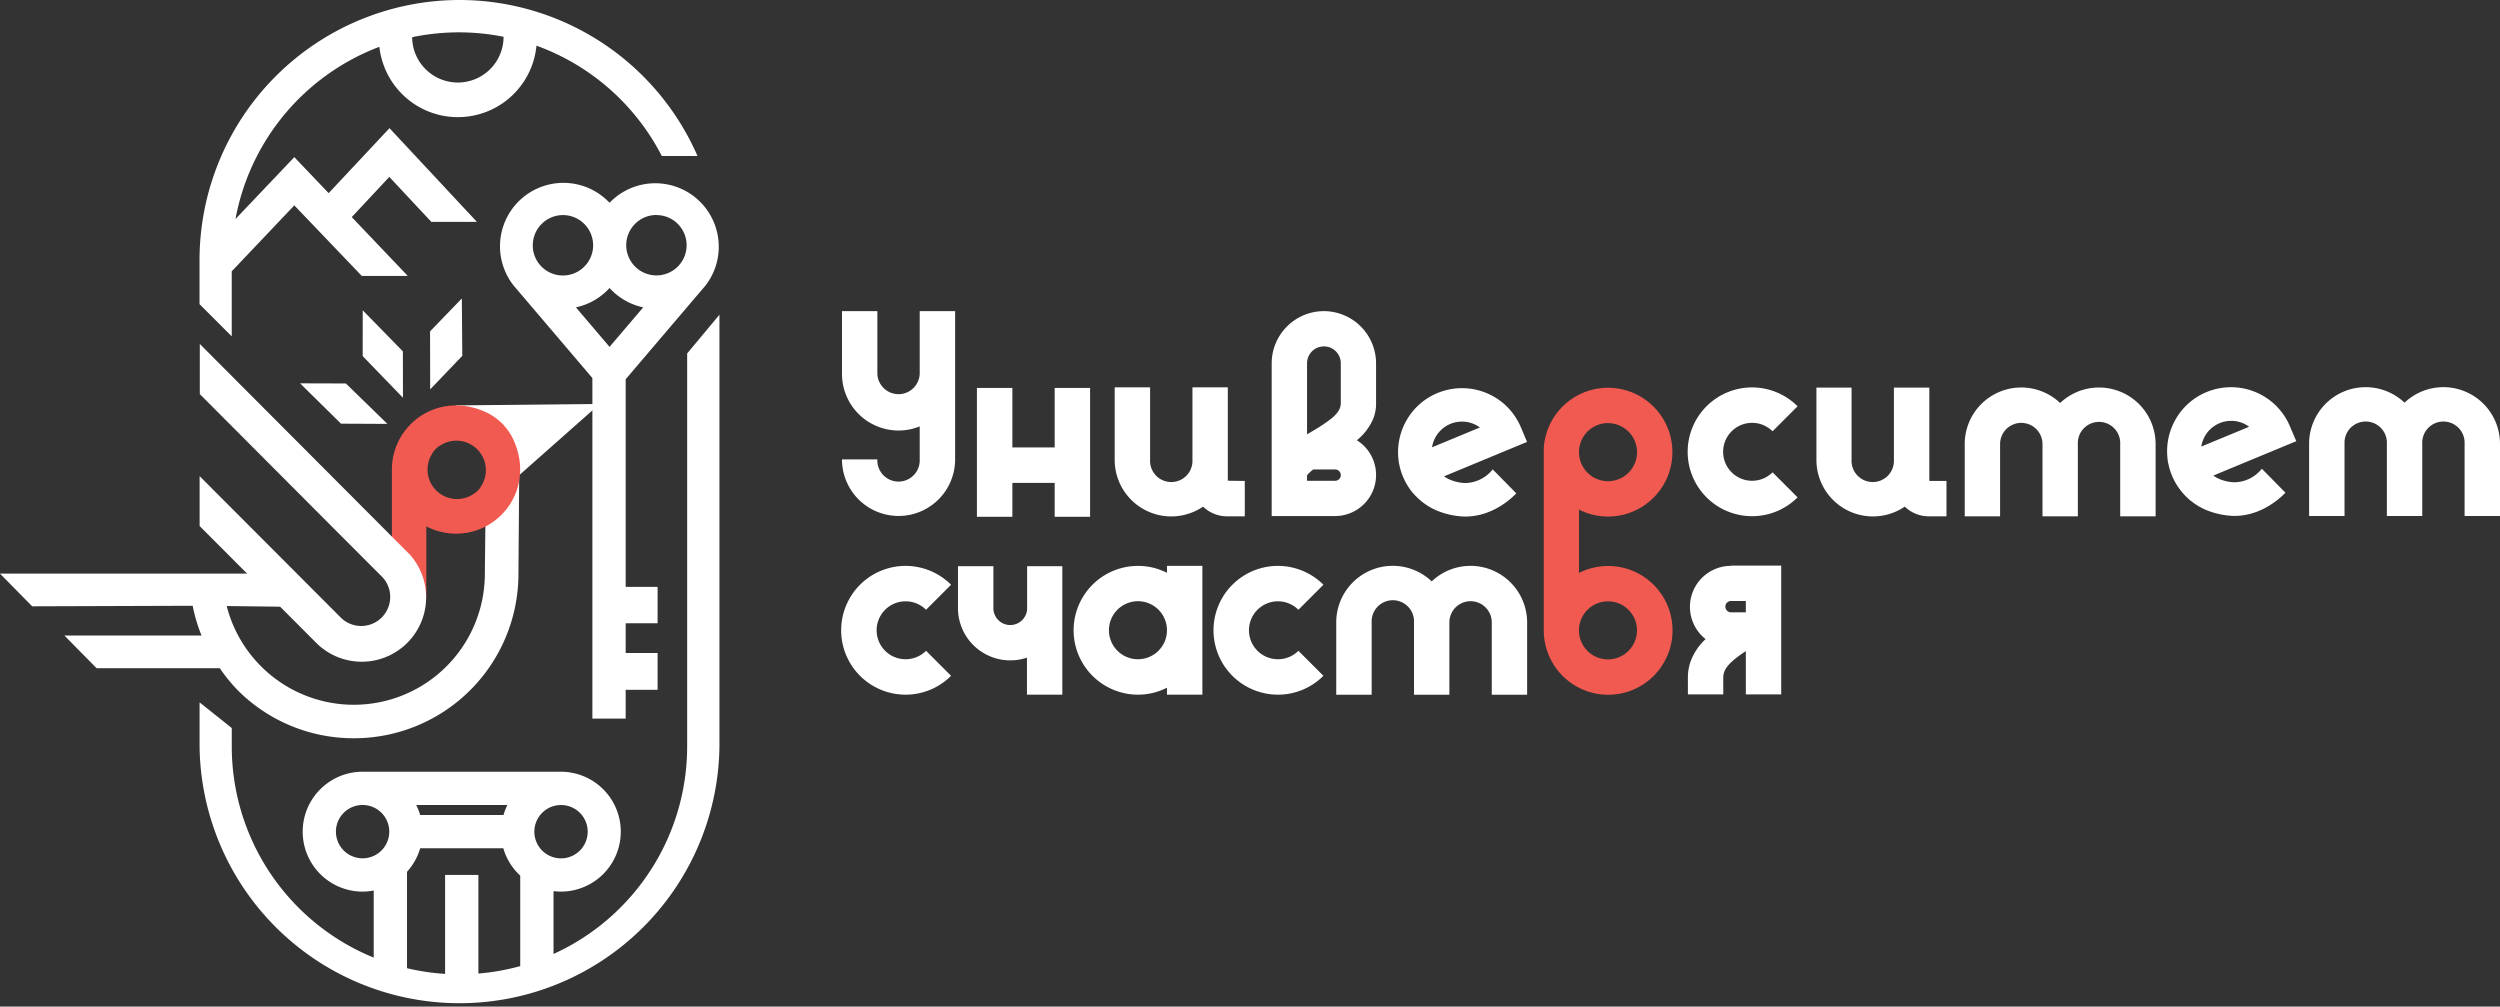 <?xml version="1.0" encoding="UTF-8"?> <svg xmlns="http://www.w3.org/2000/svg" id="Layer_1" data-name="Layer 1" viewBox="0 0 543.65 218.9"><rect x="0" y="0" width="543.65" height="218.9" fill="#333333" stroke="none"/> <defs> <style>.cls-1{fill:#fff;}.cls-2{fill:#f15a50;}</style> </defs> <path class="cls-1" d="M456.44,84.27A12.26,12.26,0,0,0,448,87.64a12.29,12.29,0,0,0-20.75,8.93v15.71h7.69V96.57a4.61,4.61,0,0,1,9.22,0v15.71h7.69V96.57a4.61,4.61,0,1,1,9.21,0v15.71h7.7V96.57A12.31,12.31,0,0,0,456.44,84.27Z"></path> <path class="cls-1" d="M531.35,84.19a12.29,12.29,0,0,0-8.46,3.38,12.29,12.29,0,0,0-20.75,8.92v15.72h7.7V96.49a4.61,4.61,0,1,1,9.21,0v15.72h7.69V96.49a4.61,4.61,0,1,1,9.21,0v15.72h7.7V96.49A12.32,12.32,0,0,0,531.35,84.19Z"></path> <path class="cls-1" d="M319.79,123.05a12.24,12.24,0,0,0-8.45,3.38,12.29,12.29,0,0,0-20.76,8.92v15.72h7.7V135.35a4.61,4.61,0,1,1,9.21,0v15.72h7.69V135.35a4.61,4.61,0,1,1,9.22,0v15.72h7.69V135.35A12.32,12.32,0,0,0,319.79,123.05Z"></path> <path class="cls-1" d="M267,104.54V84.23h-7.69V100a4.61,4.61,0,1,1-9.21,0V84.23h-7.7V100a12.3,12.3,0,0,0,19.22,10.17,7.51,7.51,0,0,0,5.22,2.11h3.85v-7.69Z"></path> <path class="cls-1" d="M419.55,104.59V84.29h-7.7V100a4.61,4.61,0,1,1-9.21,0V84.29H395V100a12.29,12.29,0,0,0,19.21,10.17,7.53,7.53,0,0,0,5.22,2.11h3.85v-7.69Z"></path> <path class="cls-1" d="M223.36,123.12v9.13a3.67,3.67,0,1,1-7.34,0v-9.13h-7.7v9.13a11.37,11.37,0,0,0,15,10.76v8.05h7.69V123.12Z"></path> <path class="cls-1" d="M324.38,102.34a7.77,7.77,0,0,1-5.91,2.7,9.68,9.68,0,0,1-3.07-.69,6.35,6.35,0,0,1-1.37-.77l11.28-4.68,6.76-2.8L330.77,93a14.12,14.12,0,0,0-.87-1.74l-.35-.57c-.15-.23-.32-.46-.48-.69a17,17,0,0,0-1.24-1.45,13.92,13.92,0,0,0-19.67-.14,14,14,0,0,0-4.14,10,12.07,12.07,0,0,0,.15,1.9c0,.28.08.55.14.82a14.13,14.13,0,0,0,.77,2.5h0a14.42,14.42,0,0,0,1.22,2.3c.15.24.31.46.48.69l.15.2A16,16,0,0,0,308,108a13.85,13.85,0,0,0,4.58,3.08,17.31,17.31,0,0,0,5.83,1.25c5.75.09,9.82-3.53,11.15-4.87l.17-.18-5.13-5.21Zm-12.54-6.59a6.34,6.34,0,0,1,1.46-2.17,6.5,6.5,0,0,1,2.1-1.4,6.65,6.65,0,0,1,2.48-.5,6.45,6.45,0,0,1,2.56.5,6.65,6.65,0,0,1,1.38.78l-10.41,4.31A6.75,6.75,0,0,1,311.84,95.75Z"></path> <path class="cls-1" d="M491.65,102.18a7.75,7.75,0,0,1-5.9,2.7,9.62,9.62,0,0,1-3.07-.69,7.74,7.74,0,0,1-1.38-.77l11.29-4.68,6.76-2.8L498,92.79a13.39,13.39,0,0,0-.86-1.74l-.36-.57q-.22-.35-.48-.69a14.17,14.17,0,0,0-1.24-1.45,14,14,0,0,0-4.58-3.08,13.91,13.91,0,0,0-15.08,2.94,14,14,0,0,0-4,11.91c0,.27.09.55.15.82a13,13,0,0,0,.77,2.49h0a13,13,0,0,0,1.22,2.3q.23.34.48.69l.15.2a16,16,0,0,0,1.09,1.25,14,14,0,0,0,4.58,3.08,17.3,17.3,0,0,0,5.82,1.25c5.75.09,9.83-3.53,11.16-4.88l.17-.17-5.13-5.21Zm-12.53-6.59a6.46,6.46,0,0,1,1.45-2.17,6.65,6.65,0,0,1,2.11-1.4,6.39,6.39,0,0,1,2.48-.5,6.49,6.49,0,0,1,2.56.5,7.21,7.21,0,0,1,1.38.78l-10.41,4.31A6.27,6.27,0,0,1,479.12,95.59Z"></path> <g id="c"> <path class="cls-1" d="M381,112.25a14,14,0,1,1,9.9-23.9l-5.44,5.44a6.3,6.3,0,1,0,0,8.92l5.44,5.44A13.92,13.92,0,0,1,381,112.25Z"></path> </g> <g id="c-2" data-name="c"> <path class="cls-1" d="M196.92,151.06a14,14,0,1,1,9.9-23.9l-5.44,5.44a6.3,6.3,0,1,0,0,8.92l5.44,5.44A13.92,13.92,0,0,1,196.92,151.06Z"></path> </g> <g id="c-3" data-name="c"> <path class="cls-1" d="M277.89,151.06a14,14,0,1,1,9.9-23.9l-5.44,5.44a6.3,6.3,0,1,0,0,8.92l5.44,5.44A13.92,13.92,0,0,1,277.89,151.06Z"></path> </g> <path class="cls-1" d="M253.77,123.06v1.51a13.75,13.75,0,0,0-6.3-1.51,14,14,0,1,0,0,28,13.87,13.87,0,0,0,6.3-1.51v1.51h7.7v-28Zm-6.3,20.3a6.31,6.31,0,1,1,6.3-6.3A6.31,6.31,0,0,1,247.47,143.36Z"></path> <path class="cls-1" d="M200,67.66V81.32a4.61,4.61,0,0,1-9.21,0V67.66h-7.69V81.32a12.31,12.31,0,0,0,12.3,12.3,12.16,12.16,0,0,0,4.6-.9V99.9a4.61,4.61,0,1,1-9.21,0h-7.69a12.3,12.3,0,0,0,24.6,0V67.66Z"></path> <path class="cls-2" d="M349.68,123.08a14,14,0,0,0-6.31,1.51V110.82a14,14,0,1,0-7.66-13.38h0v39.64h0a14,14,0,1,0,14-14Zm0-31.06a6.31,6.31,0,1,1-6.31,6.31A6.31,6.31,0,0,1,349.68,92Zm0,51.37a6.31,6.31,0,1,1,6.3-6.31A6.32,6.32,0,0,1,349.68,143.39Z"></path> <path class="cls-1" d="M376.42,123.05a8.92,8.92,0,0,0-6.3,15.24,10.13,10.13,0,0,0,.78.69,12.59,12.59,0,0,0-3.21,4.72,10.46,10.46,0,0,0-.64,3.67V151h7.69v-3.67c0-1.35.75-2.49,2.11-3.67a26.89,26.89,0,0,1,2.8-2.07V151h7.69v-28H376.42Zm-.86,8a1.21,1.21,0,0,1,.86-.36h3.23v2.47h-3.23a1.21,1.21,0,0,1-.86-.36,1.24,1.24,0,0,1,0-1.75Z"></path> <polygon class="cls-1" points="229.35 84.36 229.35 97.3 220.15 97.3 220.15 84.36 212.44 84.36 212.44 112.38 220.15 112.38 220.15 105.01 229.35 105.01 229.35 112.38 237.05 112.38 237.05 84.36 229.35 84.36"></polygon> <path class="cls-1" d="M287.9,67.66A11.37,11.37,0,0,0,276.54,79v5.22h0v28h13.81A8.93,8.93,0,0,0,296.65,97a8.72,8.72,0,0,0-1.59-1.26,12.14,12.14,0,0,0,3.56-4.68,9.09,9.09,0,0,0,.62-2.91h0V79A11.37,11.37,0,0,0,287.9,67.66Zm3.31,36.53a1.18,1.18,0,0,1-.87.36h-6.11v-1.21a8.28,8.28,0,0,1,1.16-1.11l.19-.14h4.76a1.18,1.18,0,0,1,.87.36,1.23,1.23,0,0,1,.36.88A1.21,1.21,0,0,1,291.21,104.19Zm.36-16.53c0,1.26-.75,2.31-2.11,3.41a37.25,37.25,0,0,1-4.22,2.78l-.9.55h-.11V88.16h0V79a3.67,3.67,0,0,1,7.34,0v8.63Z"></path> <polygon class="cls-1" points="99.12 88.16 130.41 87.84 111.05 104.97 99.12 88.16"></polygon> <path class="cls-1" d="M112.9,104.19l-7.24-.06-.23,21.13h0a28.5,28.5,0,0,1-28.49,28h-.08a28.54,28.54,0,0,1-27.56-21.47l13.22.16L59,124.74H0l7,7.11,34.9-.12a34.42,34.42,0,0,0,1.93,6.47H14l7,7.1,26.79,0A36.36,36.36,0,0,0,51.6,150a35.53,35.53,0,0,0,25.25,10.54H77a35.75,35.75,0,0,0,35.74-35.66h0Z"></path> <path class="cls-2" d="M105.54,89.58c-10.31-4.64-20.32,2.77-20.32,12.53,0,.17,0,.33,0,.5v27.84H92a.71.71,0,0,0,.71-.71V114.46a13.91,13.91,0,0,0,6.46,1.59c9.75,0,17.17-10,12.53-20.31A12.28,12.28,0,0,0,105.54,89.58Zm-2.82,18a6.41,6.41,0,0,1-8.81-8.81,4.89,4.89,0,0,1,2-2,6.41,6.41,0,0,1,8.81,8.81A4.89,4.89,0,0,1,102.72,107.56Z"></path> <path class="cls-1" d="M89.23,120.71l0,0L43.45,74.8V85.7L71,113.33l3.31,3.32,8.83,8.84a6.31,6.31,0,0,1-8.93,8.91h0l-30.8-30.86,0,10.85,25.4,25.45a14,14,0,0,0,20.42-19.13Z"></path> <path class="cls-1" d="M153.42,62.09h0a13.8,13.8,0,0,0-20.87-18,13.79,13.79,0,0,0-20.86,18h0l17.13,20.12v74.05h7.24V150H143V142h-6.94v-6.46H143v-7.92h-6.94V82.47Zm-20.87.54a13.82,13.82,0,0,0,7.32,4.21l-7.32,8.59-7.31-8.59A13.79,13.79,0,0,0,132.55,62.63Zm10.19-15.86a6.56,6.56,0,0,1,5.07,10.74v0a6.57,6.57,0,1,1-5.06-10.76Zm-20.38,0a6.57,6.57,0,1,1-5,10.77l0,0a6.48,6.48,0,0,1-1.5-4.16A6.58,6.58,0,0,1,122.36,46.77Z"></path> <path class="cls-1" d="M149.43,76.86v85.52a49.57,49.57,0,0,1-29.06,45.07V193.78a13.84,13.84,0,0,0,1.59.11,13,13,0,0,0,0-26.07H78.86a13,13,0,1,0,0,26.07,12.79,12.79,0,0,0,2.41-.24v14.59A49.58,49.58,0,0,1,50.4,162.38v-4.06l-7-5.58v9.64a56.53,56.53,0,0,0,113.05,0V68.44ZM122,175.06a5.8,5.8,0,1,1-5.8,5.79A5.8,5.8,0,0,1,122,175.06Zm-11.66,0a12.69,12.69,0,0,0-.85,2.17H91.37a13.57,13.57,0,0,0-.85-2.17ZM78.86,186.65a5.8,5.8,0,1,1,5.79-5.8A5.8,5.8,0,0,1,78.86,186.65Zm9.65,2.93a13,13,0,0,0,2.86-5.11h18.08a13,13,0,0,0,3.68,5.94v19.68a49.8,49.8,0,0,1-9.1,1.62V190.27H96.79v21.51a49,49,0,0,1-8.28-1.23Z"></path> <polygon class="cls-1" points="93.52 72.06 100.43 64.9 100.53 77.38 93.55 84.67 93.52 72.06"></polygon> <polygon class="cls-1" points="75.21 83.39 65.25 83.36 74.15 92.13 84.24 92.18 75.21 83.39"></polygon> <polygon class="cls-1" points="78.87 77.44 78.88 67.48 87.61 76.41 87.63 86.5 78.87 77.44"></polygon> <path class="cls-1" d="M99.91,0A56.59,56.59,0,0,0,43.39,56.52v9.62l7,7V59L64,44.66,78.67,60h10L76.49,47.21l8.17-8.74,9.13,9.77h9.91l-19-20.37L71.47,42,64,34.17,51.21,47.63A49.68,49.68,0,0,1,82.5,10.18a17.17,17.17,0,0,0,34.16-.25,49.68,49.68,0,0,1,27.26,24h7.76A56.52,56.52,0,0,0,99.91,0Zm9.59,8.32a9.94,9.94,0,0,1-19.87,0V8.09A49.43,49.43,0,0,1,109.5,8Z"></path> </svg> 